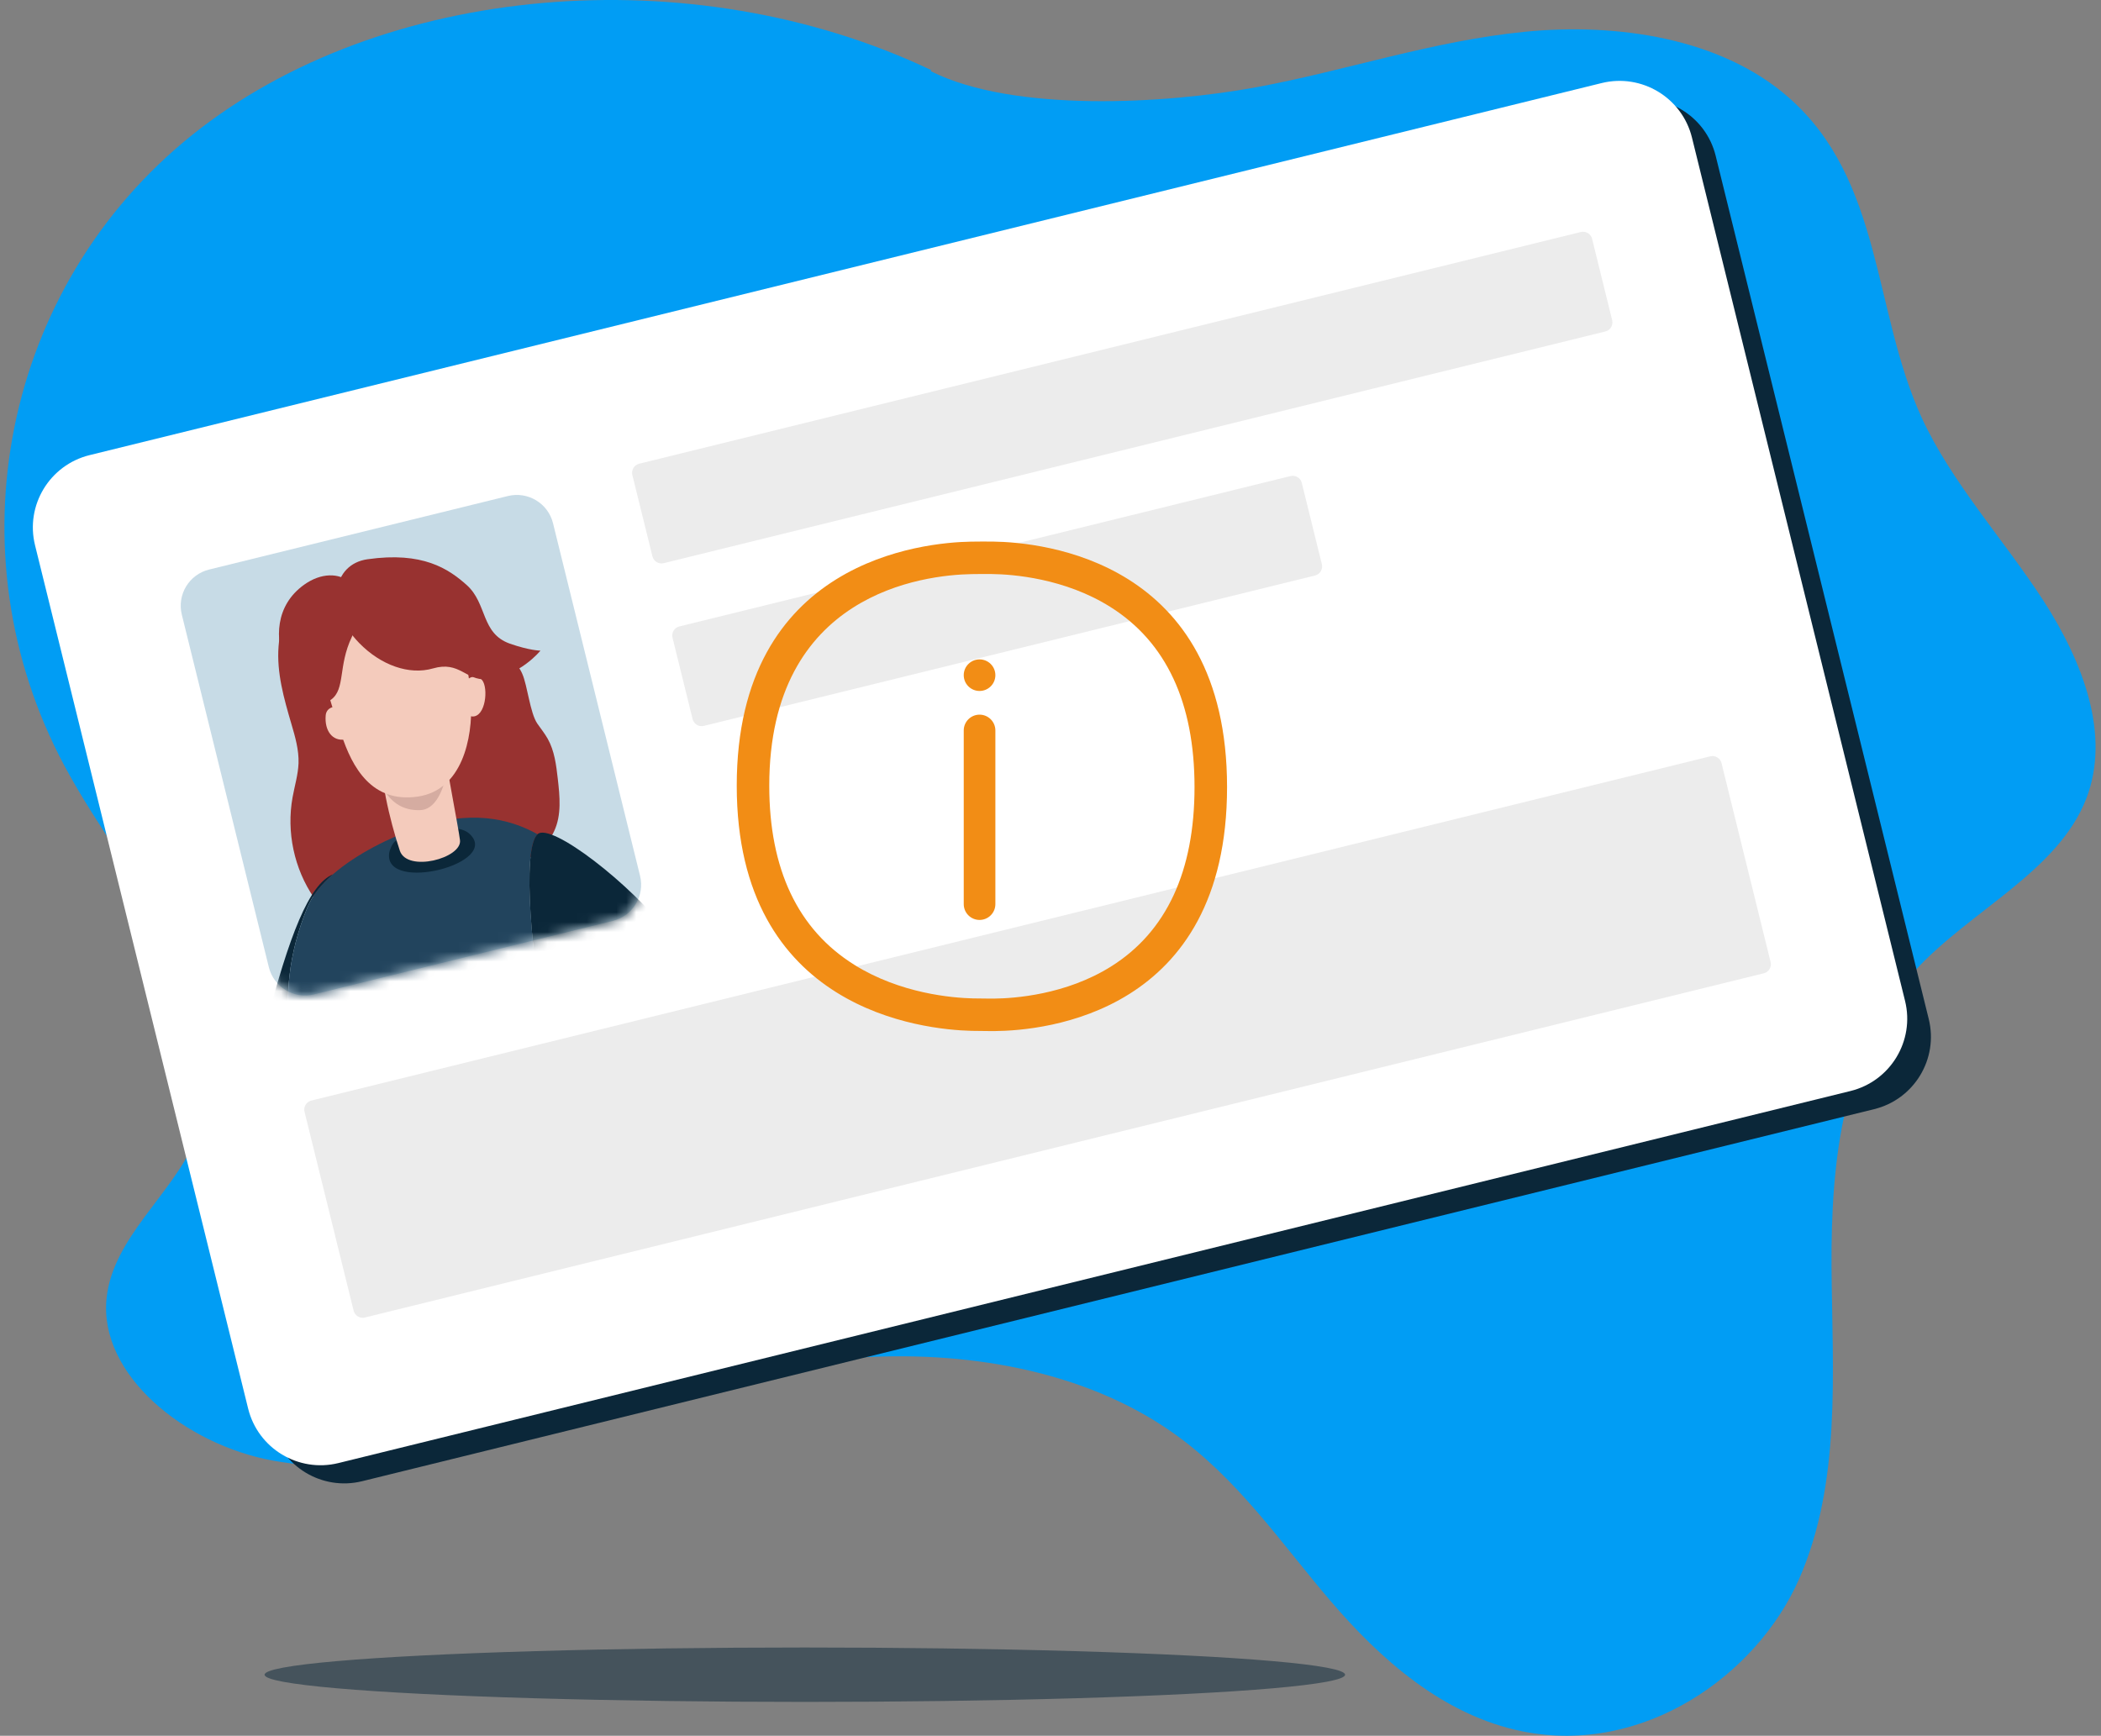 <svg width="213" height="176" viewBox="0 0 213 176" fill="none" xmlns="http://www.w3.org/2000/svg">
<rect x="0" y="0" width="213" height="176" fill="#808080" stroke="none"/>
<path d="M94.335 7.204C102.744 11.454 118.259 10.533 127.409 8.839C136.528 7.145 145.263 4.143 154.59 3.222C163.917 2.301 174.458 3.846 181.327 9.879C190.891 18.26 189.855 31.455 194.8 42.302C197.82 48.9 203.09 54.636 207.147 60.877C211.174 67.118 214.016 74.518 211.5 80.996C208.627 88.367 199.774 92.319 194.237 98.322C186.746 106.406 185.621 117.788 185.68 128.487C185.769 139.186 186.687 150.301 182.393 160.108C178.07 169.915 166.582 177.999 154.383 175.562C146.27 173.927 139.904 168.192 134.87 162.307C129.837 156.423 125.484 149.914 118.911 145.278C109.821 138.859 97.621 136.868 86.37 137.7C75.118 138.502 64.548 141.831 54.007 144.922C45.597 147.388 36.655 149.736 27.684 148.102C18.712 146.467 9.977 139.364 10.806 131.608C11.458 125.486 17.439 121.147 19.867 115.5C22.532 109.378 20.785 102.186 17.616 95.915C14.448 89.644 9.888 83.909 6.543 77.668C-5.094 55.943 0.325 29.048 19.482 13.683C38.639 -1.682 70.114 -4.446 94.424 7.115" fill="#019DF4"/>
<path d="M5.954 57.127C4.955 53.077 7.432 48.985 11.488 47.987L164.78 10.262C168.835 9.264 172.933 11.738 173.933 15.788L195.537 103.324C196.536 107.374 194.059 111.466 190.003 112.464L36.711 150.189C32.656 151.187 28.558 148.713 27.558 144.663L5.954 57.127Z" fill="#0B2739"/>
<path d="M3.552 55.287C2.552 51.237 5.03 47.145 9.086 46.147L162.377 8.422C166.433 7.424 170.531 9.898 171.531 13.948L193.134 101.484C194.134 105.534 191.656 109.626 187.601 110.624L34.309 148.349C30.253 149.347 26.155 146.873 25.156 142.823L3.552 55.287Z" fill="white"/>
<path d="M18.432 62.32C17.933 60.295 19.171 58.249 21.199 57.75L51.49 50.295C53.518 49.796 55.567 51.033 56.067 53.058L64.889 88.806C65.389 90.831 64.15 92.877 62.123 93.376L31.831 100.83C29.803 101.329 27.755 100.092 27.255 98.067L18.432 62.32Z" fill="#C7DBE6"/>
<mask id="mask0_24106_74348" style="mask-type:alpha" maskUnits="userSpaceOnUse" x="18" y="50" width="47" height="51">
<path d="M18.432 62.32C17.933 60.295 19.171 58.249 21.199 57.75L51.49 50.295C53.518 49.796 55.567 51.033 56.067 53.058L64.889 88.806C65.389 90.831 64.15 92.877 62.123 93.376L31.831 100.83C29.803 101.329 27.755 100.092 27.255 98.067L18.432 62.32Z" fill="#B6B7B7"/>
</mask>
<g mask="url(#mask0_24106_74348)">
<path d="M28.242 65.533C28.031 68.199 28.79 70.84 29.542 73.408C29.926 74.706 30.308 76.036 30.266 77.385C30.221 78.553 29.869 79.69 29.661 80.844C29.025 84.353 29.818 88.089 31.832 91.032C32.866 90.66 34.009 91.032 35.095 91.215C37.359 91.611 39.68 91.19 41.937 90.773C45.63 90.09 49.404 89.386 52.701 87.578C54.129 86.798 55.501 85.754 56.178 84.28C56.944 82.646 56.753 80.743 56.547 78.951C56.388 77.566 56.215 76.13 55.527 74.907C55.221 74.361 54.824 73.88 54.472 73.367C53.733 72.285 53.479 69.52 52.945 68.312C51.882 65.874 48.653 65.523 47.59 63.085C47.412 62.669 46.645 62.172 46.374 61.81C45.956 61.249 47.806 60.397 47.198 60.065C46.026 59.443 44.729 59.012 43.405 59.038C42.796 59.048 42.2 59.152 41.605 59.267C39.798 59.593 37.989 59.91 36.181 60.237C35.185 60.418 34.187 60.589 33.169 60.679C32.663 60.717 32.163 60.733 31.666 60.717C31.254 60.7 30.585 60.468 30.193 60.575C28.803 60.939 28.326 64.355 28.242 65.533Z" fill="#983230"/>
<path d="M31.176 91.976C31.672 90.772 32.601 89.665 33.756 88.653C31.323 89.659 29.337 94.828 26.922 104.035C27.716 104.428 28.536 104.794 29.369 105.125C28.938 101.032 29.172 96.851 31.176 91.976Z" fill="#0B2739"/>
<path d="M42.194 83.984C39.619 84.896 36.183 86.534 33.756 88.653C32.601 89.665 31.673 90.772 31.176 91.976C29.172 96.851 28.938 101.032 29.369 105.125C30.012 105.384 30.66 105.621 31.324 105.833C37.019 107.698 43.285 108.052 49.535 106.514C51.537 106.021 53.442 105.349 55.258 104.538L55.405 104.395C53.964 97.947 52.849 86.128 54.496 84.588C51.572 82.951 47.583 82.09 42.194 83.984Z" fill="#22445D"/>
<path d="M54.495 84.587C52.848 86.128 53.952 97.95 55.403 104.394C55.408 104.414 55.416 104.445 55.421 104.465C60.377 102.206 64.577 98.795 67.794 94.661C64.009 89.669 55.838 83.335 54.495 84.587Z" fill="#0B2739"/>
<path d="M39.451 86.523C38.953 90.587 50.911 87.537 47.572 84.524C46.166 83.263 41.611 84.234 40.054 85.314C39.778 85.5 39.495 86.18 39.451 86.523Z" fill="#0B2739"/>
<path d="M40.535 86.256C39.502 83.158 38.349 78.182 38.862 76.824C39.591 74.91 44.771 73.731 45.068 76.111C45.282 77.847 46.474 83.895 46.634 85.195C46.848 87.016 41.281 88.494 40.535 86.256Z" fill="#F4CBBC"/>
<path d="M45.073 76.184L45.357 78.031C44.973 80.214 44.103 82.121 42.565 82.146C40.89 82.183 39.793 81.436 38.982 80.189L38.616 77.837L45.073 76.184Z" fill="#D5ACA1"/>
<path d="M33.563 63.013C34.712 60.802 39.533 57.345 43.436 60.423C46.648 62.963 47.585 67.542 47.755 71.1C47.934 74.912 46.833 80.099 42.385 80.766C37.709 81.466 35.708 77.835 34.603 74.443C33.33 70.547 31.701 66.599 33.563 63.013Z" fill="#F4CBBC"/>
<path d="M33.018 72.552C33.081 71.68 34.047 71.42 35.074 71.843C35.919 72.181 36.221 74.795 34.98 74.983C33.666 75.178 32.894 74.05 33.018 72.552Z" fill="#F4CBBC"/>
<path d="M46.766 70.282C46.932 68.956 47.834 68.22 48.749 68.841C49.507 69.35 49.351 72.324 48.127 72.625C47.341 72.829 46.589 71.782 46.766 70.282Z" fill="#F4CBBC"/>
<path d="M30.842 59.281C34.253 56.846 38.178 59.318 35.662 64.597C34.257 67.556 35.03 69.862 33.569 70.939C30.776 73.008 24.904 63.517 30.842 59.281Z" fill="#983230"/>
<path d="M51.699 65.266C48.74 64.227 49.419 61.2 47.314 59.319C45.47 57.673 42.856 55.906 37.251 56.707C33.718 57.212 32.9 61.591 36.419 65.203C38.602 67.44 41.476 68.479 43.898 67.775C46.591 66.995 47.228 69.012 49.308 68.876C52.623 68.66 54.791 65.973 54.791 65.973C54.791 65.973 53.695 65.964 51.699 65.266Z" fill="#983230"/>
</g>
<path d="M64.108 48.162C63.983 47.656 64.293 47.144 64.8 47.02L160.263 23.526C160.77 23.402 161.282 23.711 161.407 24.217L163.443 32.467C163.568 32.973 163.259 33.484 162.752 33.609L67.288 57.102C66.781 57.227 66.269 56.918 66.144 56.412L64.108 48.162Z" fill="#ECECEC"/>
<path d="M68.18 64.661C68.055 64.155 68.365 63.643 68.872 63.519L130.831 48.271C131.338 48.146 131.85 48.455 131.975 48.961L134.011 57.211C134.136 57.717 133.827 58.228 133.32 58.353L71.36 73.601C70.853 73.726 70.341 73.417 70.216 72.911L68.18 64.661Z" fill="#ECECEC"/>
<path d="M30.874 112.733C30.749 112.227 31.059 111.716 31.566 111.591L173.384 76.69C173.891 76.565 174.403 76.874 174.528 77.38L179.505 97.546C179.63 98.052 179.32 98.564 178.813 98.688L36.995 133.589C36.488 133.714 35.976 133.405 35.851 132.899L30.874 112.733Z" fill="#ECECEC"/>
<path fill-rule="evenodd" clip-rule="evenodd" d="M124.399 79.811C124.399 56.785 105.67 54.984 100.677 54.914C99.92 54.907 99.163 54.907 98.406 54.921C93.66 55.006 74.691 56.785 74.691 79.663C74.691 102.483 93.639 104.404 98.512 104.524C99.085 104.538 99.75 104.546 100.387 104.546H100.86C105.847 104.503 124.399 102.794 124.399 79.811ZM121.101 79.806C121.101 88.348 118.257 94.469 112.649 97.992C108.051 100.879 102.811 101.233 100.77 101.253H100.335C99.746 101.253 99.137 101.246 98.608 101.233C96.56 101.18 91.28 100.752 86.608 97.825C80.886 94.249 77.988 88.134 77.988 79.666C77.988 60.111 93.689 58.3 98.501 58.213C99.197 58.199 99.893 58.199 100.589 58.206C102.643 58.233 107.924 58.62 112.568 61.541C118.23 65.103 121.101 71.252 121.101 79.806ZM97.704 74.066C97.704 73.181 98.422 72.463 99.307 72.463C100.193 72.463 100.911 73.181 100.911 74.066V91.674C100.911 92.56 100.193 93.278 99.307 93.278C98.422 93.278 97.704 92.56 97.704 91.674V74.066ZM99.307 70.061C100.193 70.061 100.911 69.344 100.911 68.46C100.911 67.576 100.193 66.859 99.307 66.859C98.422 66.859 97.704 67.576 97.704 68.46C97.704 69.344 98.422 70.061 99.307 70.061Z" fill="#F28D15"/>
<ellipse opacity="0.5" cx="81.594" cy="169.808" rx="54.77" ry="2.758" fill="#0B2739"/>
</svg>